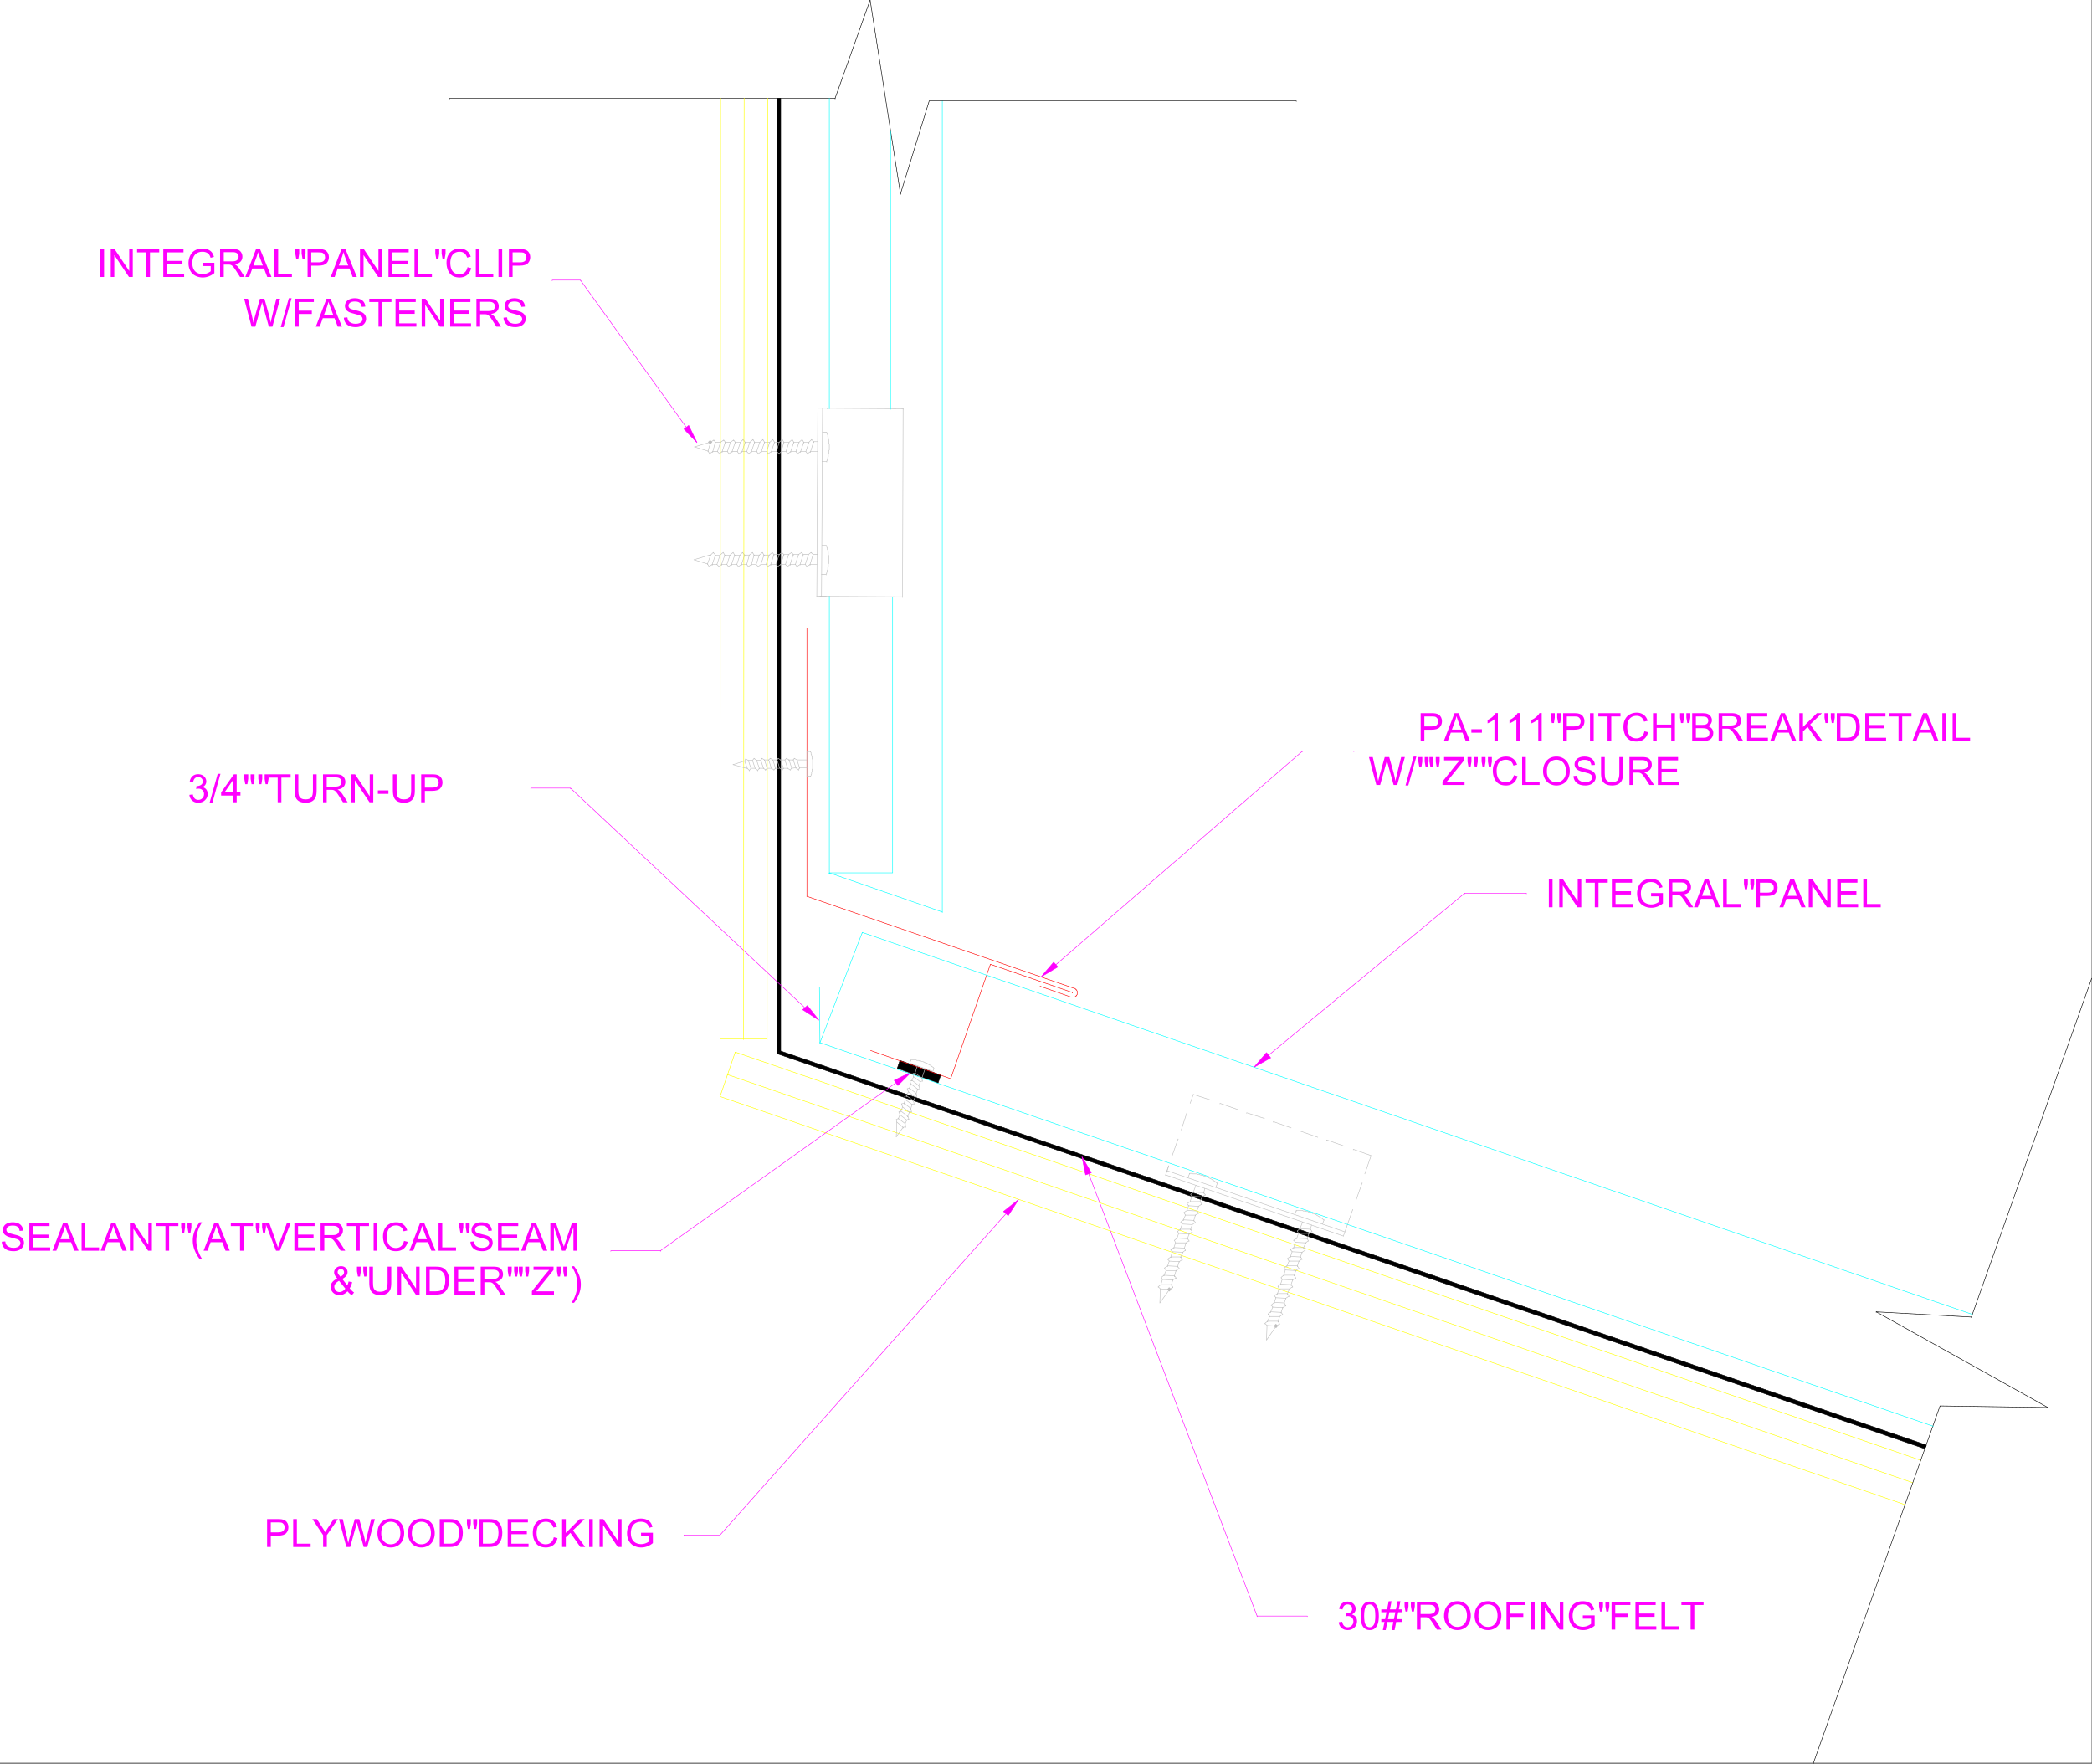 <svg xmlns="http://www.w3.org/2000/svg" xmlns:xlink="http://www.w3.org/1999/xlink" width="2993.359" height="2523.525"><rect width="100%" height="100%" fill="#333333" stroke="none"/><defs><path id="b" d="M11.281 0 .687-39.969H6.11l6.079 26.203a131.512 131.512 0 0 1 1.687 8.172c1.02-4.27 1.617-6.734 1.797-7.39l7.61-26.985h6.39l5.719 20.235c1.437 5.011 2.472 9.726 3.109 14.14.508-2.52 1.172-5.414 1.984-8.687l6.282-25.688h5.312L41.125 0h-5.11l-8.421-30.453c-.711-2.55-1.125-4.113-1.25-4.688a97.105 97.105 0 0 1-1.172 4.688L16.687 0Zm0 0"/><path id="c" d="m0 .688 11.594-41.344h3.922L3.953.687Zm0 0"/><path id="d" d="m3.922-25.828-1.36-7.61v-6.53h5.594v6.53l-1.234 7.61zm9.031 0-1.344-7.61v-6.53h5.594v6.53l-1.312 7.61zm0 0"/><path id="e" d="M1.125 0v-4.906l20.469-25.61c1.457-1.812 2.836-3.39 4.14-4.734H3.437v-4.719h28.625v4.719L9.625-7.531 7.203-4.72H32.72V0Zm0 0"/><path id="f" d="m32.828-14.016 5.297 1.344c-1.117 4.344-3.117 7.656-6 9.938C29.25-.454 25.727.687 21.562.687c-4.304 0-7.808-.875-10.515-2.625-2.7-1.757-4.75-4.3-6.156-7.625-1.407-3.332-2.11-6.906-2.11-10.718 0-4.164.79-7.797 2.375-10.89 1.594-3.102 3.86-5.458 6.797-7.063 2.938-1.614 6.172-2.422 9.703-2.422 4 0 7.36 1.023 10.078 3.062 2.727 2.032 4.63 4.89 5.703 8.578l-5.203 1.235c-.93-2.907-2.277-5.02-4.047-6.344-1.761-1.332-3.976-2-6.64-2-3.074 0-5.64.734-7.703 2.203-2.063 1.469-3.516 3.45-4.36 5.938a23.866 23.866 0 0 0-1.25 7.672c0 3.398.493 6.367 1.485 8.906.988 2.531 2.531 4.43 4.625 5.687a12.99 12.99 0 0 0 6.781 1.875c2.969 0 5.477-.851 7.531-2.562 2.051-1.707 3.442-4.242 4.172-7.61zm0 0"/><path id="g" d="M4.094 0v-39.969h5.281v35.25h19.688V0Zm0 0"/><path id="h" d="M2.703-19.469c0-6.633 1.781-11.828 5.344-15.578 3.562-3.758 8.16-5.64 13.797-5.64 3.687 0 7.008.886 9.968 2.656 2.97 1.761 5.227 4.218 6.782 7.375 1.55 3.148 2.328 6.718 2.328 10.718 0 4.055-.82 7.684-2.453 10.891-1.637 3.2-3.953 5.621-6.953 7.266-3 1.648-6.235 2.468-9.703 2.468-3.762 0-7.125-.906-10.094-2.718-2.961-1.82-5.203-4.305-6.735-7.453a22.607 22.607 0 0 1-2.28-9.985zm5.453.078c0 4.825 1.29 8.621 3.875 11.391 2.594 2.773 5.844 4.156 9.75 4.156 3.989 0 7.266-1.398 9.828-4.203 2.57-2.8 3.86-6.77 3.86-11.906 0-3.258-.555-6.102-1.657-8.531C32.72-30.91 31.114-32.79 29-34.125c-2.117-1.332-4.492-2-7.125-2-3.75 0-6.977 1.29-9.672 3.86-2.7 2.574-4.047 6.867-4.047 12.874zm0 0"/><path id="i" d="M2.516-12.844 7.5-13.28c.238 2 .785 3.64 1.64 4.922.864 1.28 2.204 2.32 4.016 3.109 1.82.793 3.875 1.188 6.156 1.188 2.008 0 3.786-.297 5.329-.891 1.55-.602 2.703-1.426 3.453-2.469.758-1.05 1.14-2.195 1.14-3.437 0-1.25-.367-2.344-1.093-3.282-.73-.937-1.93-1.722-3.594-2.359-1.074-.414-3.45-1.063-7.125-1.938-3.668-.882-6.242-1.718-7.719-2.5-1.906-1-3.328-2.238-4.265-3.718-.938-1.489-1.407-3.149-1.407-4.985 0-2.02.57-3.906 1.719-5.656 1.145-1.75 2.816-3.078 5.016-3.984 2.195-.914 4.644-1.375 7.343-1.375 2.957 0 5.567.48 7.828 1.437 2.27.95 4.016 2.352 5.235 4.203 1.219 1.856 1.867 3.953 1.953 6.297l-5.063.39c-.273-2.53-1.195-4.44-2.765-5.733C23.723-35.352 21.398-36 18.328-36c-3.2 0-5.531.59-7 1.766-1.46 1.18-2.187 2.59-2.187 4.234 0 1.438.515 2.621 1.546 3.547 1.02.93 3.676 1.883 7.97 2.86 4.3.968 7.253 1.82 8.859 2.546 2.32 1.074 4.035 2.434 5.14 4.078 1.114 1.649 1.672 3.543 1.672 5.688 0 2.125-.61 4.133-1.828 6.015-1.219 1.875-2.969 3.34-5.25 4.391C24.969.165 22.398.688 19.547.688c-3.617 0-6.649-.528-9.094-1.579-2.437-1.062-4.355-2.648-5.75-4.765-1.387-2.114-2.117-4.508-2.187-7.188zm0 0"/><path id="j" d="M30.547-39.969h5.281v23.094c0 4.012-.453 7.2-1.36 9.563-.906 2.367-2.546 4.292-4.921 5.78C27.172-.05 24.055.689 20.203.689c-3.742 0-6.805-.649-9.187-1.938-2.387-1.29-4.09-3.16-5.11-5.61-1.011-2.445-1.515-5.785-1.515-10.015v-23.094h5.296v23.063c0 3.468.317 6.027.954 7.672.644 1.648 1.754 2.918 3.328 3.812 1.57.887 3.492 1.328 5.765 1.328 3.895 0 6.672-.879 8.328-2.64 1.657-1.758 2.485-5.149 2.485-10.172zm0 0"/><path id="k" d="M4.39 0v-39.969h17.72c3.562 0 6.269.36 8.124 1.078 1.852.72 3.332 1.993 4.438 3.813 1.113 1.812 1.672 3.82 1.672 6.016 0 2.835-.918 5.226-2.75 7.171-1.836 1.938-4.668 3.172-8.5 3.703 1.394.68 2.457 1.34 3.187 1.985 1.54 1.43 3.004 3.203 4.39 5.328L39.626 0H32.97l-5.297-8.313c-1.543-2.406-2.813-4.242-3.813-5.515-1-1.27-1.898-2.16-2.687-2.672-.793-.508-1.594-.863-2.406-1.063-.606-.125-1.59-.187-2.953-.187H9.686V0Zm5.298-22.328h11.359c2.414 0 4.305-.25 5.672-.75 1.363-.5 2.398-1.297 3.11-2.39a6.53 6.53 0 0 0 1.062-3.595c0-1.894-.688-3.453-2.063-4.671-1.367-1.22-3.531-1.828-6.5-1.828H9.688Zm0 0"/><path id="l" d="M4.422 0v-39.969h28.906v4.719H9.703v12.234h22.125v4.688H9.703v13.61H34.25V0Zm0 0"/><path id="m" d="M4.313 0v-39.969H19.39c2.656 0 4.68.125 6.078.375 1.957.336 3.597.961 4.922 1.875 1.332.918 2.406 2.203 3.218 3.86.813 1.648 1.22 3.464 1.22 5.453 0 3.398-1.087 6.273-3.25 8.625-2.169 2.355-6.079 3.531-11.735 3.531H9.594V0Zm5.28-20.969h10.345c3.414 0 5.835-.633 7.265-1.906 1.438-1.27 2.156-3.063 2.156-5.375 0-1.664-.422-3.094-1.265-4.281-.844-1.196-1.953-1.989-3.328-2.375-.899-.227-2.543-.344-4.938-.344H9.594Zm0 0"/><path id="n" d="m-.078 0 15.344-39.969h5.703L37.329 0h-6.032L26.64-12.11H9.92L5.532 0Zm11.531-16.422H25l-4.172-11.062c-1.273-3.364-2.215-6.13-2.828-8.297a51.696 51.696 0 0 1-2.156 7.64zm0 0"/><path id="o" d="M1.766-12v-4.938h15.078V-12Zm0 0"/><path id="p" d="M20.813 0H15.89v-31.281c-1.18 1.136-2.727 2.265-4.641 3.39-1.918 1.125-3.64 1.97-5.172 2.532v-4.75c2.75-1.29 5.149-2.852 7.203-4.688 2.051-1.832 3.504-3.613 4.36-5.344h3.172Zm0 0"/><path id="q" d="M5.203 0v-39.969H10.5V0Zm0 0"/><path id="r" d="M14.484 0v-35.25H1.313v-4.719H33v4.719H19.766V0Zm0 0"/><path id="s" d="M4.469 0v-39.969h5.297v16.407h20.78V-39.97h5.282V0h-5.281v-18.844H9.766V0Zm0 0"/><path id="t" d="M4.094 0v-39.969h15c3.05 0 5.5.407 7.343 1.219 1.844.805 3.286 2.047 4.329 3.734 1.05 1.68 1.578 3.434 1.578 5.266 0 1.71-.465 3.32-1.39 4.828-.93 1.512-2.329 2.73-4.204 3.656 2.414.711 4.273 1.918 5.578 3.625 1.3 1.711 1.953 3.727 1.953 6.047 0 1.875-.398 3.621-1.187 5.235-.793 1.605-1.774 2.843-2.938 3.718-1.168.868-2.625 1.524-4.375 1.97-1.75.448-3.902.671-6.453.671Zm5.281-23.172h8.656c2.344 0 4.02-.156 5.032-.469 1.351-.394 2.367-1.054 3.046-1.984.676-.926 1.016-2.094 1.016-3.5 0-1.32-.32-2.488-.953-3.5-.637-1.008-1.547-1.695-2.735-2.063-1.18-.374-3.199-.562-6.062-.562h-8zm0 18.453h9.953c1.707 0 2.91-.062 3.61-.187 1.218-.219 2.234-.582 3.046-1.094.82-.508 1.493-1.25 2.016-2.219.531-.976.797-2.101.797-3.375 0-1.488-.387-2.781-1.156-3.875-.762-1.101-1.82-1.875-3.172-2.312-1.356-.446-3.305-.672-5.844-.672h-9.25zm0 0"/><path id="u" d="M4.094 0v-39.969h5.281v19.813l19.86-19.813h7.171L19.625-23.78 37.141 0h-6.985L15.922-20.234 9.375-13.86V0Zm0 0"/><path id="v" d="M4.313 0v-39.969h13.765c3.102 0 5.473.188 7.11.563 2.289.531 4.25 1.492 5.875 2.875 2.101 1.781 3.675 4.058 4.718 6.828 1.051 2.773 1.578 5.937 1.578 9.5 0 3.031-.355 5.726-1.062 8.078-.711 2.344-1.621 4.281-2.734 5.813-1.106 1.53-2.32 2.742-3.641 3.625-1.313.886-2.902 1.558-4.766 2.015-1.867.45-4.008.672-6.422.672Zm5.28-4.719h8.548c2.632 0 4.695-.242 6.187-.734 1.5-.488 2.695-1.18 3.594-2.078 1.25-1.25 2.223-2.93 2.922-5.047.707-2.125 1.062-4.692 1.062-7.703 0-4.188-.687-7.399-2.062-9.64-1.375-2.25-3.043-3.755-5-4.517-1.418-.539-3.7-.812-6.844-.812H9.594Zm0 0"/><path id="w" d="m2.344-10.547 4.906-.656c.563 2.781 1.52 4.789 2.875 6.015 1.352 1.22 3.004 1.829 4.953 1.829 2.313 0 4.258-.797 5.844-2.391 1.594-1.602 2.39-3.586 2.39-5.953 0-2.25-.742-4.102-2.218-5.563-1.469-1.468-3.34-2.203-5.61-2.203-.93 0-2.078.184-3.453.547l.531-4.312c.333.043.598.062.797.062 2.094 0 3.973-.547 5.641-1.64 1.676-1.094 2.516-2.774 2.516-5.047 0-1.801-.61-3.29-1.828-4.47-1.22-1.187-2.793-1.78-4.72-1.78-1.905 0-3.495.605-4.765 1.812-1.273 1.2-2.09 2.996-2.453 5.39l-4.922-.874c.602-3.29 1.969-5.836 4.094-7.64 2.125-1.813 4.77-2.72 7.937-2.72 2.188 0 4.196.47 6.032 1.407 1.832.937 3.234 2.218 4.203 3.843.976 1.618 1.468 3.328 1.468 5.141 0 1.73-.464 3.305-1.39 4.719-.93 1.418-2.305 2.543-4.125 3.375 2.363.554 4.195 1.687 5.5 3.406 1.312 1.719 1.969 3.867 1.969 6.438 0 3.492-1.274 6.449-3.813 8.874C22.16-.507 18.941.704 15.047.704c-3.512 0-6.43-1.039-8.75-3.125-2.313-2.094-3.633-4.8-3.953-8.125zm0 0"/><path id="x" d="M18.047 0v-9.578H.703v-4.485l18.25-25.906h4v25.907h5.406v4.484h-5.406V0Zm0-14.063v-18.03L5.53-14.064Zm0 0"/><path id="y" d="M4.25 0v-39.969h5.438L30.672-8.594v-31.375h5.078V0h-5.422l-21-31.406V0Zm0 0"/><path id="z" d="M26.531-4.719c-1.617 1.805-3.383 3.157-5.297 4.063C19.328.238 17.266.688 15.047.688 10.96.688 7.719-.696 5.312-3.47c-1.937-2.25-2.906-4.765-2.906-7.547 0-2.468.79-4.695 2.375-6.687 1.594-2 3.973-3.75 7.14-5.25-1.804-2.07-3.007-3.754-3.608-5.047-.594-1.29-.891-2.535-.891-3.734 0-2.407.937-4.493 2.812-6.266 1.883-1.77 4.254-2.656 7.11-2.656 2.726 0 4.957.84 6.687 2.515 1.739 1.668 2.61 3.672 2.61 6.016 0 3.805-2.516 7.047-7.547 9.734l7.172 9.141c.812-1.602 1.445-3.457 1.906-5.563l5.094 1.094c-.875 3.492-2.059 6.36-3.547 8.61 1.832 2.437 3.914 4.484 6.25 6.14L32.672.921c-1.992-1.269-4.04-3.148-6.14-5.64Zm-9.984-20.828c2.125-1.258 3.5-2.36 4.125-3.297a5.528 5.528 0 0 0 .953-3.14c0-1.364-.434-2.477-1.297-3.344-.867-.863-1.945-1.297-3.234-1.297-1.324 0-2.43.43-3.313 1.281-.875.856-1.312 1.903-1.312 3.14 0 .618.156 1.267.469 1.954.32.68.8 1.402 1.437 2.172zm6.906 16.953-9-11.14c-2.656 1.574-4.45 3.039-5.375 4.39-.93 1.356-1.39 2.7-1.39 4.031 0 1.618.644 3.297 1.937 5.047 1.29 1.743 3.117 2.61 5.484 2.61 1.47 0 2.989-.457 4.563-1.375 1.57-.914 2.832-2.102 3.781-3.563zm0 0"/><path id="A" d="M6.906 11.75H3.375c5.438-8.73 8.156-17.46 8.156-26.203 0-3.414-.39-6.805-1.172-10.172a42.065 42.065 0 0 0-2.593-7.844c-.711-1.633-2.172-4.363-4.391-8.187h3.531c3.414 4.562 5.942 9.148 7.578 13.75 1.395 3.96 2.094 8.101 2.094 12.422 0 4.918-.945 9.668-2.828 14.25-1.875 4.57-4.156 8.566-6.844 11.984Zm0 0"/><path id="B" d="M13.063 11.75c-2.711-3.418-5-7.414-6.876-11.984a37.281 37.281 0 0 1-2.812-14.25c0-4.32.703-8.461 2.11-12.422 1.632-4.602 4.16-9.188 7.577-13.75h3.516c-2.2 3.781-3.652 6.48-4.36 8.093a43.486 43.486 0 0 0-2.624 7.86 45.594 45.594 0 0 0-1.172 10.25c0 8.742 2.719 17.473 8.156 26.203zm0 0"/><path id="C" d="M15.734 0 .25-39.969h5.719l10.39 29.032a95.952 95.952 0 0 1 2.094 6.546 90.824 90.824 0 0 1 2.156-6.546L31.406-39.97h5.407L21.155 0Zm0 0"/><path id="D" d="M4.14 0v-39.969h7.97l9.453 28.297c.875 2.637 1.515 4.61 1.921 5.922.446-1.457 1.157-3.594 2.125-6.406l9.563-27.813h7.125V0h-5.11v-33.453L25.578 0h-4.765L9.25-34.031V0Zm0 0"/><path id="E" d="M23.016-15.672v-4.703l16.937-.016v14.828c-2.605 2.075-5.289 3.637-8.047 4.688A24.004 24.004 0 0 1 23.391.688c-3.93 0-7.496-.836-10.703-2.516-3.211-1.688-5.633-4.117-7.266-7.297-1.637-3.188-2.453-6.742-2.453-10.672 0-3.883.812-7.515 2.437-10.89 1.633-3.375 3.977-5.88 7.032-7.516 3.05-1.633 6.566-2.453 10.546-2.453 2.895 0 5.508.468 7.844 1.406 2.332.938 4.16 2.246 5.485 3.922 1.332 1.668 2.343 3.844 3.03 6.531l-4.765 1.313c-.605-2.04-1.355-3.641-2.25-4.797-.887-1.164-2.156-2.098-3.812-2.797-1.649-.695-3.48-1.047-5.5-1.047-2.418 0-4.512.371-6.282 1.11-1.761.73-3.183 1.695-4.265 2.89a13.993 13.993 0 0 0-2.516 3.953c-1.023 2.48-1.531 5.164-1.531 8.047 0 3.563.613 6.547 1.844 8.953 1.226 2.399 3.015 4.18 5.359 5.344a16.656 16.656 0 0 0 7.469 1.734c2.289 0 4.523-.437 6.703-1.312 2.187-.883 3.844-1.828 4.969-2.828v-7.438zm0 0"/><path id="H" d="M2.313-19.719c0-4.718.484-8.52 1.453-11.406.976-2.883 2.425-5.11 4.343-6.672 1.914-1.562 4.332-2.344 7.25-2.344 2.133 0 4.008.434 5.625 1.297 1.625.867 2.961 2.11 4.016 3.735 1.05 1.625 1.879 3.609 2.484 5.953.602 2.336.907 5.48.907 9.437 0 4.7-.485 8.492-1.453 11.375-.961 2.875-2.403 5.102-4.329 6.672-1.918 1.574-4.336 2.36-7.25 2.36-3.855 0-6.886-1.383-9.093-4.157-2.637-3.32-3.954-8.738-3.954-16.25Zm5.046 0c0 6.563.766 10.934 2.297 13.11 1.54 2.168 3.442 3.25 5.703 3.25 2.25 0 4.141-1.086 5.672-3.266 1.54-2.176 2.313-6.54 2.313-13.094 0-6.57-.774-10.941-2.313-13.11-1.531-2.163-3.445-3.25-5.734-3.25-2.25 0-4.055.954-5.406 2.86-1.688 2.438-2.532 6.938-2.532 13.5zm0 0"/><path id="I" d="m2.813.688 2.374-11.626H.579V-15H6l2.016-9.89H.578v-4.063h8.25l2.375-11.703h4.094l-2.375 11.703h8.594l2.375-11.703H28l-2.375 11.703h4.719v4.062h-5.532L22.767-15h7.578v4.063h-8.39L19.577.687h-4.094l2.344-11.624H9.266L6.906.687ZM10.093-15h8.563l2.047-9.89H12.11zm0 0"/><path id="J" d="M4.578 0v-39.969h26.969v4.719H9.875v12.375h18.75v4.719H9.875V0Zm0 0"/><path id="K" d="M15.563 0v-16.938L.155-39.968h6.438l7.89 12.046a128.292 128.292 0 0 1 4.063 6.766c1.195-2.094 2.648-4.446 4.36-7.063l7.75-11.75h6.155L20.86-16.937V0Zm0 0"/><clipPath id="a"><path d="M0 1.11h2993V2524H0Zm0 0"/></clipPath><clipPath id="F"><path d="M1244 1.11h45V280h-45zm0 0"/></clipPath><clipPath id="G"><path d="M1194 1.11h52V143h-52zm0 0"/></clipPath></defs><g clip-path="url(#a)" transform="translate(0 -1.11)"><path fill="#fff" d="M0 2523.516h2992.883V1.109H0Zm0 0"/></g><path fill="none" stroke="#f0f" stroke-linecap="square" stroke-linejoin="bevel" stroke-miterlimit="10" stroke-width=".746" d="m1510.645 1380.48 353.175-305.851v.746"/><path fill="#f0f" fill-rule="evenodd" stroke="#f0f" stroke-linecap="square" stroke-linejoin="bevel" stroke-miterlimit="10" stroke-width=".746" d="m1513.672 1383.465-6.016-6.715-17.953 20.938zm0 0"/><path fill="none" stroke="#000" stroke-linecap="square" stroke-linejoin="bevel" stroke-miterlimit="10" stroke-width=".746" d="M2755.691 2069.973 1114.84 1505.375V140.613v.746"/><path fill-rule="evenodd" stroke="#000" stroke-linecap="square" stroke-linejoin="bevel" stroke-miterlimit="10" stroke-width=".746" d="m2756.438 2067.734-1639.36-563.851-5.223 3.73L2754.2 2072.957zm0 0"/><path fill-rule="evenodd" stroke="#000" stroke-linecap="square" stroke-linejoin="bevel" stroke-miterlimit="10" stroke-width=".746" d="M1117.078 1503.883V140.613h-5.223v1367Zm0 0"/><path fill="none" stroke="#ff0" stroke-linecap="square" stroke-linejoin="bevel" stroke-miterlimit="10" stroke-width=".746" d="M2748.227 2089.422 1052.02 1505.375v.746m1684.968 615.434-1696.207-584.043v.746m1684.969 614.73-1695.46-584.047v.746"/><path fill="none" stroke="red" stroke-linecap="square" stroke-linejoin="bevel" stroke-miterlimit="10" stroke-width=".746" d="m1360.285 1543.48 56.852-163.746v.746"/><path fill="none" stroke="red" stroke-linecap="square" stroke-linejoin="bevel" stroke-miterlimit="10" stroke-width=".746" d="m1417.137 1379.734 117.476 40.387v.746m-1.492 5.973-44.91-15.719v.746m44.91 14.973h4.477l.746-.746h.746v-.746h.746v-.75h.746v-.746l.746-.747v-5.222l-.746-.746v-.746h-.746v-.747h-.746v-.789h-.746l-.746-.746h-.746v.746"/><path fill="none" stroke="red" stroke-linecap="square" stroke-linejoin="bevel" stroke-miterlimit="10" stroke-width=".746" d="m1154.527 1282.496 382.325 131.613v.747"/><path fill="none" stroke="#f0f" stroke-linecap="square" stroke-linejoin="bevel" stroke-miterlimit="10" stroke-width=".746" d="M1863.82 1074.629h73.313v.746"/><g fill="#f0f" transform="translate(0 -1.11)"><use xlink:href="#b" width="100%" height="100%" x="1958.072" y="1124.335"/><use xlink:href="#c" width="100%" height="100%" x="2011.088" y="1124.335"/><use xlink:href="#d" width="100%" height="100%" x="2026.914" y="1124.335"/><use xlink:href="#d" width="100%" height="100%" x="2042.741" y="1124.335"/><use xlink:href="#e" width="100%" height="100%" x="2062.867" y="1124.335"/><use xlink:href="#d" width="100%" height="100%" x="2097.288" y="1124.335"/><use xlink:href="#d" width="100%" height="100%" x="2117.415" y="1124.335"/><use xlink:href="#f" width="100%" height="100%" x="2133.241" y="1124.335"/><use xlink:href="#g" width="100%" height="100%" x="2173.861" y="1124.335"/><use xlink:href="#h" width="100%" height="100%" x="2205.211" y="1124.335"/><use xlink:href="#i" width="100%" height="100%" x="2248.957" y="1124.335"/><use xlink:href="#j" width="100%" height="100%" x="2286.506" y="1124.335"/><use xlink:href="#k" width="100%" height="100%" x="2327.126" y="1124.335"/><use xlink:href="#l" width="100%" height="100%" x="2367.746" y="1124.335"/></g><g fill="#f0f" transform="translate(0 -1.11)"><use xlink:href="#m" width="100%" height="100%" x="2028.443" y="1061.514"/><use xlink:href="#n" width="100%" height="100%" x="2065.994" y="1061.514"/><use xlink:href="#o" width="100%" height="100%" x="2103.545" y="1061.514"/><use xlink:href="#p" width="100%" height="100%" x="2122.445" y="1061.514"/><use xlink:href="#p" width="100%" height="100%" x="2153.797" y="1061.514"/><use xlink:href="#p" width="100%" height="100%" x="2185.149" y="1061.514"/><use xlink:href="#d" width="100%" height="100%" x="2216.502" y="1061.514"/><use xlink:href="#m" width="100%" height="100%" x="2232.331" y="1061.514"/><use xlink:href="#q" width="100%" height="100%" x="2269.881" y="1061.514"/><use xlink:href="#r" width="100%" height="100%" x="2285.71" y="1061.514"/><use xlink:href="#f" width="100%" height="100%" x="2320.133" y="1061.514"/><use xlink:href="#s" width="100%" height="100%" x="2360.755" y="1061.514"/><use xlink:href="#d" width="100%" height="100%" x="2401.377" y="1061.514"/><use xlink:href="#t" width="100%" height="100%" x="2417.206" y="1061.514"/><use xlink:href="#k" width="100%" height="100%" x="2454.757" y="1061.514"/><use xlink:href="#l" width="100%" height="100%" x="2495.379" y="1061.514"/><use xlink:href="#n" width="100%" height="100%" x="2532.929" y="1061.514"/><use xlink:href="#u" width="100%" height="100%" x="2570.48" y="1061.514"/><use xlink:href="#d" width="100%" height="100%" x="2608.031" y="1061.514"/><use xlink:href="#v" width="100%" height="100%" x="2623.859" y="1061.514"/><use xlink:href="#l" width="100%" height="100%" x="2664.481" y="1061.514"/><use xlink:href="#r" width="100%" height="100%" x="2702.032" y="1061.514"/><use xlink:href="#n" width="100%" height="100%" x="2736.456" y="1061.514"/><use xlink:href="#q" width="100%" height="100%" x="2774.006" y="1061.514"/><use xlink:href="#g" width="100%" height="100%" x="2789.835" y="1061.514"/></g><path fill="#f0f" fill-rule="evenodd" stroke="#f0f" stroke-linecap="square" stroke-linejoin="bevel" stroke-miterlimit="10" stroke-width=".746" d="m1279.465 1545.762 5.226 7.465 19.446-19.45zm-124.191-106.938-6.762 5.969 23.222 14.969zm0 0"/><path fill="none" stroke="#0ff" stroke-linecap="square" stroke-linejoin="bevel" stroke-miterlimit="10" stroke-width=".746" d="m1173.227 1491.898-.747-79.285v.746"/><path fill-rule="evenodd" stroke="#000" stroke-linecap="square" stroke-linejoin="bevel" stroke-miterlimit="10" stroke-width=".746" d="m1287.676 1517.316 58.387 20.942-3.778 11.238-58.344-20.941zm0 0"/><path fill="none" stroke="red" stroke-linecap="square" stroke-linejoin="bevel" stroke-miterlimit="10" stroke-width=".746" d="m1245.793 1503.137 114.492 40.344v.746"/><path fill="none" stroke="#f0f" stroke-linecap="square" stroke-linejoin="bevel" stroke-miterlimit="10" stroke-width=".746" d="m1281.703 1549.496-336.71 240.043v.746m206.503-348.476L816.32 1127.703v.746m0-.746h-56.894v.746"/><g fill="#f0f" transform="translate(0 -1.11)"><use xlink:href="#w" width="100%" height="100%" x="268.624" y="1149.007"/><use xlink:href="#c" width="100%" height="100%" x="299.922" y="1149.007"/><use xlink:href="#x" width="100%" height="100%" x="315.697" y="1149.007"/><use xlink:href="#d" width="100%" height="100%" x="346.995" y="1149.007"/><use xlink:href="#d" width="100%" height="100%" x="367.069" y="1149.007"/><use xlink:href="#r" width="100%" height="100%" x="382.844" y="1149.007"/><use xlink:href="#j" width="100%" height="100%" x="417.213" y="1149.007"/><use xlink:href="#k" width="100%" height="100%" x="457.781" y="1149.007"/><use xlink:href="#y" width="100%" height="100%" x="498.349" y="1149.007"/><use xlink:href="#o" width="100%" height="100%" x="538.916" y="1149.007"/><use xlink:href="#j" width="100%" height="100%" x="557.762" y="1149.007"/><use xlink:href="#m" width="100%" height="100%" x="598.33" y="1149.007"/></g><path fill="none" stroke="#f0f" stroke-linecap="square" stroke-linejoin="bevel" stroke-miterlimit="10" stroke-width=".746" d="M944.992 1789.54h-71.074v.745"/><g fill="#f0f" transform="translate(0 -1.11)"><use xlink:href="#z" width="100%" height="100%" x="470.652" y="1853.47"/><use xlink:href="#d" width="100%" height="100%" x="508.193" y="1853.47"/><use xlink:href="#j" width="100%" height="100%" x="524.012" y="1853.47"/><use xlink:href="#y" width="100%" height="100%" x="564.625" y="1853.47"/><use xlink:href="#v" width="100%" height="100%" x="605.237" y="1853.47"/><use xlink:href="#l" width="100%" height="100%" x="645.85" y="1853.47"/><use xlink:href="#k" width="100%" height="100%" x="683.391" y="1853.47"/><use xlink:href="#d" width="100%" height="100%" x="724.003" y="1853.47"/><use xlink:href="#d" width="100%" height="100%" x="739.822" y="1853.47"/><use xlink:href="#e" width="100%" height="100%" x="759.941" y="1853.47"/><use xlink:href="#d" width="100%" height="100%" x="794.355" y="1853.47"/><use xlink:href="#A" width="100%" height="100%" x="814.474" y="1853.47"/></g><g fill="#f0f" transform="translate(0 -1.11)"><use xlink:href="#i" width="100%" height="100%" y="1790.65"/><use xlink:href="#l" width="100%" height="100%" x="37.559" y="1790.65"/><use xlink:href="#n" width="100%" height="100%" x="75.117" y="1790.65"/><use xlink:href="#g" width="100%" height="100%" x="112.676" y="1790.65"/><use xlink:href="#n" width="100%" height="100%" x="144.036" y="1790.65"/><use xlink:href="#y" width="100%" height="100%" x="181.594" y="1790.65"/><use xlink:href="#r" width="100%" height="100%" x="222.224" y="1790.65"/><use xlink:href="#d" width="100%" height="100%" x="256.655" y="1790.65"/><use xlink:href="#B" width="100%" height="100%" x="272.492" y="1790.65"/><use xlink:href="#n" width="100%" height="100%" x="291.4" y="1790.65"/><use xlink:href="#r" width="100%" height="100%" x="328.958" y="1790.65"/><use xlink:href="#d" width="100%" height="100%" x="363.39" y="1790.65"/><use xlink:href="#C" width="100%" height="100%" x="379.226" y="1790.65"/><use xlink:href="#l" width="100%" height="100%" x="416.785" y="1790.65"/><use xlink:href="#k" width="100%" height="100%" x="454.343" y="1790.65"/><use xlink:href="#r" width="100%" height="100%" x="494.973" y="1790.65"/><use xlink:href="#q" width="100%" height="100%" x="529.404" y="1790.65"/><use xlink:href="#f" width="100%" height="100%" x="545.241" y="1790.65"/><use xlink:href="#n" width="100%" height="100%" x="585.87" y="1790.65"/><use xlink:href="#g" width="100%" height="100%" x="623.429" y="1790.65"/><use xlink:href="#d" width="100%" height="100%" x="654.789" y="1790.65"/><use xlink:href="#i" width="100%" height="100%" x="670.626" y="1790.65"/><use xlink:href="#l" width="100%" height="100%" x="708.184" y="1790.65"/><use xlink:href="#n" width="100%" height="100%" x="745.743" y="1790.65"/><use xlink:href="#D" width="100%" height="100%" x="783.301" y="1790.65"/></g><path fill="none" stroke="#0ff" stroke-linecap="square" stroke-linejoin="bevel" stroke-miterlimit="10" stroke-width=".746" d="m1348.3 1304.93-161.64-56.063v.746"/><path fill="none" stroke="#bfbfbf" stroke-linecap="square" stroke-linejoin="bevel" stroke-miterlimit="10" stroke-width=".746" d="M1170.2 584.047h13.476v.746m-10.449 268.492h8.957v.746"/><path fill="none" stroke="#bfbfbf" stroke-linecap="square" stroke-linejoin="bevel" stroke-miterlimit="10" stroke-width=".746" d="m1176.96 584.047-1.495 269.238v.746"/><path fill="none" stroke="#bfbfbf" stroke-linecap="square" stroke-linejoin="bevel" stroke-miterlimit="10" stroke-width=".746" d="m1168.707 853.285 122.742.746v.746m-107.773-270.73 108.52.746v.746"/><path fill="none" stroke="#bfbfbf" stroke-linecap="square" stroke-linejoin="bevel" stroke-miterlimit="10" stroke-width=".746" d="m1292.195 584.793-.746 269.238v.746M1176.96 618.465h5.97v.746m-6.72 41.133h6.72v.746m0-.746v-.746l.746-.79v-2.238l.746-.746v-1.492l.746-.75v-3.73l.746-.747v-4.476l.746-.746v-9l-.746-.746v-4.477l-.746-1.496v-2.238l-.746-.746v-2.985l-.746-.746v-.746l-.746-.746v-1.492.746m-189.297 20.191 22.433-6.757v.746m-22.433 6.011 19.449 5.973v.746m156.371-14.223h-5.226v.747m5.226 13.476h-9.703v.746"/><path fill="none" stroke="#bfbfbf" stroke-linecap="square" stroke-linejoin="bevel" stroke-miterlimit="10" stroke-width=".746" d="m1159.75 646.121 4.477-14.223v.747m-11.239 13.476 4.524-13.476v.746m-4.524 12.73 2.285 2.984v.747m.001-.747 4.476-2.984v.746m-2.238-14.222 3.73-3.735v.75"/><path fill="none" stroke="#bfbfbf" stroke-linecap="square" stroke-linejoin="bevel" stroke-miterlimit="10" stroke-width=".746" d="m1161.242 628.91 2.985 2.988v.747m-11.239 13.476h-7.46v.746m11.984-14.222h-7.508v.746m-11.195 12.73 4.48-13.476v.746"/><path fill="none" stroke="#bfbfbf" stroke-linecap="square" stroke-linejoin="bevel" stroke-miterlimit="10" stroke-width=".746" d="m1145.527 646.121 4.477-13.476v.746m-8.957 15.714 4.48-2.984v.746m-6.718-.746 2.238 2.984v.747m2.243-17.207 4.476-3.735v.75"/><path fill="none" stroke="#bfbfbf" stroke-linecap="square" stroke-linejoin="bevel" stroke-miterlimit="10" stroke-width=".746" d="m1147.766 628.91 2.238 3.735v.746m-25.418 12.73 4.477-13.476v.746m2.242 12.73 4.476-13.476v.746m-8.211 15.714 3.735-2.984v.746m-6.719-.746 2.984 2.984v.747m1.493-17.207 4.48-3.735v.75"/><path fill="none" stroke="#bfbfbf" stroke-linecap="square" stroke-linejoin="bevel" stroke-miterlimit="10" stroke-width=".746" d="m1133.543 628.91 2.238 3.735v.746m-24.671 12.73 3.73-13.476v.746m2.984 12.73 3.777-13.476v.746m-6.761 15.714 2.984-2.984v.746m-6.714-.746 3.73 2.984v.747m0-17.207 4.476-3.735v.75"/><path fill="none" stroke="#bfbfbf" stroke-linecap="square" stroke-linejoin="bevel" stroke-miterlimit="10" stroke-width=".746" d="m1119.316 628.91 2.285 3.735v.746m-24.714 12.73 4.476-13.476v.746m2.282 12.73 4.48-13.476v.746m-9 15.714 4.52-2.984v.746m-6.758-.746 2.238 2.984v.747m2.238-17.207 4.524-3.735v.75"/><path fill="none" stroke="#bfbfbf" stroke-linecap="square" stroke-linejoin="bevel" stroke-miterlimit="10" stroke-width=".746" d="m1105.887 628.91 2.238 3.735v.746m-25.465 12.73 4.524-13.476v.746m2.238 12.73 4.476-13.476v.746m-8.996 15.714 4.52-2.984v.746m-6.762-.746 2.242 2.984v.747m2.282-17.207 4.476-3.735v.75"/><path fill="none" stroke="#bfbfbf" stroke-linecap="square" stroke-linejoin="bevel" stroke-miterlimit="10" stroke-width=".746" d="m1091.66 628.91 2.238 3.735v.746m-25.46 12.73 4.523-13.476v.746m2.239 12.73 4.476-13.476v.746m-8.207 15.714 3.73-2.984v.746m-6.761-.746 3.03 2.984v.747m1.493-17.207 4.476-3.735v.75"/><path fill="none" stroke="#bfbfbf" stroke-linecap="square" stroke-linejoin="bevel" stroke-miterlimit="10" stroke-width=".746" d="m1077.438 628.91 2.238 3.735v.746m-24.672 12.73 4.48-13.476v.746m2.239 12.73 4.476-13.476v.746m-8.957 15.714 4.48-2.984v.746m-6.718-.746 2.238 2.984v.747m2.242-17.207 3.73-3.735v.75"/><path fill="none" stroke="#bfbfbf" stroke-linecap="square" stroke-linejoin="bevel" stroke-miterlimit="10" stroke-width=".746" d="m1063.215 628.91 2.984 3.735v.746m-25.418 12.73 4.477-13.476v.746m2.238 12.73 4.523-13.476v.746m-8.999 15.714 4.476-2.984v.746m-6.715-.746 2.238 2.984v.747m2.239-17.207 4.48-2.985v.746"/><path fill="none" stroke="#bfbfbf" stroke-linecap="square" stroke-linejoin="bevel" stroke-miterlimit="10" stroke-width=".746" d="m1049.738 629.66 2.281 2.985v.746m-25.46 12.73 4.476-13.476v.746m2.238 12.73 4.524-13.476v.746m-8.254 15.714 3.73-2.984v.746m-6.714-.746 2.984 2.984v.747m1.492-17.207 4.524-2.985v.746"/><path fill="none" stroke="#bfbfbf" stroke-linecap="square" stroke-linejoin="bevel" stroke-miterlimit="10" stroke-width=".746" d="m1035.559 629.66 2.238 2.985v.746m-24.715 11.984 3.73-12.73v.746m3.028 12.73 3.734-13.476v.746m-8.254 15.714 4.52-2.984v.746m-3.027-14.222 4.519-2.985v.746"/><path fill="none" stroke="#bfbfbf" stroke-linecap="square" stroke-linejoin="bevel" stroke-miterlimit="10" stroke-width=".746" d="m1021.332 629.66 2.242 2.985v.746m115.235 12.73h-7.504v.746m11.985-14.222h-7.509v.746m-6.718-.746h-7.462v.746m2.985 12.73h-6.762v.746m-6.714-.746h-7.465v.746m11.195-14.222h-6.715v.746m-11.238 12.73h-7.465v.746m11.941-14.222h-7.465v.746m-11.238 12.73h-7.46v.746m11.984-14.222h-7.508v.746m-11.238 12.73h-6.715v.746m11.238-14.222h-6.762v.746m-11.195 12.73h-7.508v.746m11.988-14.222h-7.464v.746m-11.239 12.73h-7.508v.746m11.985-14.222h-7.461v.746m-11.238 12.73h-6.72v.746m11.196-14.222h-7.46v.746"/><path fill="none" stroke="#bfbfbf" stroke-linecap="square" stroke-linejoin="bevel" stroke-miterlimit="10" stroke-width="4.39" d="m1016.066 632.645.044.043"/><path fill="none" stroke="#bfbfbf" stroke-linecap="square" stroke-linejoin="bevel" stroke-miterlimit="10" stroke-width=".746" d="m1013.082 645.375 2.238 3.73v.747m154.88-65.805-1.493 269.238v.746m-156.371-47.148 2.238 3.773v.75m2.239-17.211h-1.493v.746m14.97-.746h-6.716v.746m2.239 12.688h-6.72v.746m25.419-14.18h-7.461v.746m2.984 12.688h-7.508v.746m26.207-14.18h-7.503v.746m3.027 12.688h-7.508v.746m25.465-14.18h-6.762v.746m2.985 12.688h-7.461v.746m25.461-14.18h-7.508v.746m2.984 12.688h-6.715v.746m25.418-14.18h-7.465v.746m2.988 12.688h-7.464v.746m26.164-14.925h-7.461v.745m2.984 13.434h-7.508v.746m20.985-.746h-6.762v.746m11.238-14.925h-6.715v.745m20.942-.745h-7.508v.745m3.028 13.434h-7.504v.746"/><path fill="none" stroke="#bfbfbf" stroke-linecap="square" stroke-linejoin="bevel" stroke-miterlimit="10" stroke-width=".746" d="m1020.586 790.465 2.988 3.73v.746m-6.761-.746 3.773-3.73v.746m-6.012 19.445 4.52-3.027v.746"/><path fill="none" stroke="#bfbfbf" stroke-linecap="square" stroke-linejoin="bevel" stroke-miterlimit="10" stroke-width=".746" d="m1019.094 807.629 4.48-13.434v.746m-11.238 11.942 4.477-12.688v.746m18-4.476 2.238 3.73v.746m-6.761-.746 4.522-3.73v.746m-8.999 16.418 2.984 3.027v.75m0-.75 3.73-3.027v.746"/><path fill="none" stroke="#bfbfbf" stroke-linecap="square" stroke-linejoin="bevel" stroke-miterlimit="10" stroke-width=".746" d="m1032.527 807.629 4.524-13.434v.746m-11.238 12.688 4.476-13.434v.746m18.703-4.476 2.238 3.73v.746m-6.718-.746 4.48-3.73v.746m-8.957 16.418 2.238 3.027v.75"/><path fill="none" stroke="#bfbfbf" stroke-linecap="square" stroke-linejoin="bevel" stroke-miterlimit="10" stroke-width=".746" d="m1042.273 810.656 4.477-3.027v.746m0-.746 4.48-13.434v.746m-11.195 12.688 4.477-13.434v.746m17.957-4.476 2.984 3.73v.746m-6.719-.746 3.735-3.73v.746m-8.211 16.418 2.238 3.027v.75m0-.75 4.48-3.027v.746"/><path fill="none" stroke="#bfbfbf" stroke-linecap="square" stroke-linejoin="bevel" stroke-miterlimit="10" stroke-width=".746" d="m1060.977 807.629 4.476-13.434v.746m-11.195 12.688 4.476-13.434v.746m17.957-4.476 2.239 3.73v.746m-6.715-.746 4.476-3.73v.746m-8.253 16.418 2.285 3.027v.75"/><path fill="none" stroke="#bfbfbf" stroke-linecap="square" stroke-linejoin="bevel" stroke-miterlimit="10" stroke-width=".746" d="m1070.723 810.656 4.476-3.027v.746m.001-.746 3.73-13.434v.746m-10.492 12.688 3.777-13.434v.746m18.699-4.476 2.238 3.73v.746"/><path fill="none" stroke="#bfbfbf" stroke-linecap="square" stroke-linejoin="bevel" stroke-miterlimit="10" stroke-width=".746" d="m1086.438 794.195 4.476-3.73v.746m-9 16.418 2.988 3.027v.75m0-.75 3.774-3.027v.746m0-.746 4.476-13.434v.746m-11.238 12.688 4.523-13.434v.746m18.7-4.476 2.242 2.984v.746m-6.762 0 4.52-3.73v.746m-8.997 16.418 2.239 3.027v.75"/><path fill="none" stroke="#bfbfbf" stroke-linecap="square" stroke-linejoin="bevel" stroke-miterlimit="10" stroke-width=".746" d="m1098.379 810.656 4.476-3.027v.746m0-.746 4.524-14.18v.746m-11.239 13.434 4.477-13.434v.746m17.953-4.476 3.032 2.984v.746m-6.762-.745 3.73-2.985v.746m-8.207 16.418 2.239 3.027v.75m0-.75 4.476-3.027v.746"/><path fill="none" stroke="#bfbfbf" stroke-linecap="square" stroke-linejoin="bevel" stroke-miterlimit="10" stroke-width=".746" d="m1117.078 807.629 4.523-14.18v.746m-11.238 13.434 4.477-14.18v.746m17.957-3.73 2.238 2.984v.746m-6.719-.745 4.48-2.985v.746m-8.956 16.418 2.984 3.027v.75m0-.75 3.735-3.027v.746"/><path fill="none" stroke="#bfbfbf" stroke-linecap="square" stroke-linejoin="bevel" stroke-miterlimit="10" stroke-width=".746" d="m1130.559 807.629 4.476-14.18v.746m-11.195 13.434 4.476-14.18v.746m18.704-3.73 2.238 2.984v.746m-6.715-.745 4.476-2.985v.746m-8.956 16.418 2.238 3.027v.75"/><path fill="none" stroke="#bfbfbf" stroke-linecap="square" stroke-linejoin="bevel" stroke-miterlimit="10" stroke-width=".746" d="m1140.3 810.656 4.481-3.027v.746m0-.746 4.477-14.18v.746m-11.195 13.434 4.48-14.18v.746m14.223-.745h-7.508v.745m2.984 13.434h-7.46v.746m15.714-17.91 2.984 2.984v.746m-6.714-.745 3.73-2.985v.746m-5.969 19.445 4.477-3.027v.746m-6.762-.746 2.285 3.027v.75"/><path fill="none" stroke="#bfbfbf" stroke-linecap="square" stroke-linejoin="bevel" stroke-miterlimit="10" stroke-width=".746" d="m1152.242 807.629 4.524-14.18v.746m2.238 13.434 4.477-14.18v.746m5.226 13.434h-9.703v.746"/><path fill="none" stroke="#bfbfbf" stroke-linecap="square" stroke-linejoin="bevel" stroke-miterlimit="10" stroke-width=".746" d="M1169.453 793.45h-5.973v.745m-170.593 6.719 19.449 5.969v.746m-19.449-6.715 22.433-6.719v.746m166.864 26.911v-.747l.746-.746v-2.238l.746-.746v-1.492l.746-.746v-2.985l.746-.746v-4.523l.746-.746V794.94l-.746-.746v-4.476l-.746-.746v-2.286l-.746-.746v-2.238l-.746-.746v-1.492l-.746-.746v-.746.746m-6.719 41.134h6.719v.746m-5.974-42.625h5.974v.746m557.441 918.344 2.238-6.016v.746m-41.922-8.953 2.282-5.973v.746"/><path fill="none" stroke="#bfbfbf" stroke-linecap="square" stroke-linejoin="bevel" stroke-miterlimit="10" stroke-width=".746" d="m1741.863 1693.047-.746-.746h-.746l-2.238-2.238h-.746l-.746-.747-.79-.746h-.746l-.75-.746-.746-.746h-.746l-.746-.746h-.746l-.746-.746h-.746l-.746-.746h-.746l-1.493-.746h-.746l-.746-.746h-.746l-.746-.746h-1.492l-.746-.747h-2.242l-.79-.75h-1.492l-.746-.746h-2.984l-.746-.746h-5.973l-1.492-.746h-2.984v.746M1659.55 1864.3l13.477-18.698v.746m-13.477 17.952.747-20.19v.746m63.613-144.301-1.492 5.968v.75m-11.238-11.195-3.735 9.7v.745"/><path fill="none" stroke="#bfbfbf" stroke-linecap="square" stroke-linejoin="bevel" stroke-miterlimit="10" stroke-width=".746" d="m1707.445 1705.777 14.973.746v.75m-17.211 4.477 14.969.746v.746m-14.969-1.492-1.492-2.984v.746m0-.746 3.73-2.989v.746"/><path fill="none" stroke="#bfbfbf" stroke-linecap="square" stroke-linejoin="bevel" stroke-miterlimit="10" stroke-width=".746" d="m1720.176 1712.496 4.48-2.984v.746m0-.746-2.238-2.989v.75m-17.211 4.477-2.238 7.508v.746m17.207-7.508-3.027 6.762v.746m-16.461 5.222 14.222.747v.746"/><path fill="none" stroke="#bfbfbf" stroke-linecap="square" stroke-linejoin="bevel" stroke-miterlimit="10" stroke-width=".746" d="M1702.969 1719.258h14.18v.746m-18.704 2.238 4.524-2.984v.746m-2.281 5.222-2.243-2.984v.746m16.465 2.985 4.52-2.985v.746"/><path fill="none" stroke="#bfbfbf" stroke-linecap="square" stroke-linejoin="bevel" stroke-miterlimit="10" stroke-width=".746" d="m1719.43 1722.988-2.282-3.73v.746m-20.941 18.656h14.227v.79m-11.989-7.505 14.227.746v.747m-18.703 1.492 4.476-2.985v.746m-2.238 5.969-2.238-3.73v.746m16.465 2.984 4.476-2.984v.746m0-.746-2.238-2.985v.746m-20.942 17.953 14.223.747v.746m-12.73-7.461 14.968.746v.746m-18.699 1.492 3.73-2.984v.746m-1.492 5.222-2.238-2.984v.746m16.461 2.985 4.48-2.985v.746m.001-.746-2.243-2.984v.746m-21.683 17.953 14.926.746v.746m-12.688-7.504h14.969v.747m-18.699 2.281 3.73-3.027v.746m-2.238 5.265-1.492-2.984v.746m16.418 2.984 4.52-2.984v.746"/><path fill="none" stroke="#bfbfbf" stroke-linecap="square" stroke-linejoin="bevel" stroke-miterlimit="10" stroke-width=".746" d="m1705.953 1762.629-2.238-3.773v.746m-21.731 18.698h14.97v.747m-12.731-7.461 14.972.746v.746m-18.703 1.492 3.73-2.984v.746m-2.238 5.968-1.492-3.73v.746m16.461 2.984 4.48-2.984v.746m.001-.746-2.239-2.984v.746m-21.687 17.953 14.969.746v.75m-12.731-7.464 14.969.746v.746m-19.445 1.492 4.476-2.984v.746m-2.238 5.222-2.238-2.984v.746m17.207 2.984 3.73-2.984v.746m0-.746-1.492-2.984v.746m-21.688 17.957 14.227.746v.746m-11.984-7.508h14.222v.746m-18.703 2.238 4.48-2.984v.746m-2.242 5.27-2.238-3.031v.746"/><path fill="none" stroke="#bfbfbf" stroke-linecap="square" stroke-linejoin="bevel" stroke-miterlimit="10" stroke-width=".746" d="m1687.254 1805.258 4.477-3.031v.746m-.001-.746-2.238-3.73v.745m-20.942 18.703h14.18v.746m-11.941-7.464 14.227.746v.746m-18.746 1.491 4.519-2.983v.746m-2.239 5.972-2.28-3.734v.746m16.46 2.988 4.524-2.988v.746"/><path fill="none" stroke="#bfbfbf" stroke-linecap="square" stroke-linejoin="bevel" stroke-miterlimit="10" stroke-width=".746" d="m1687.254 1814.957-2.238-2.984v.746m-21.735 17.957 14.973.746v.746m-12.731-7.508 14.97.79v.745m-18.703 1.493 3.733-3.028v.79m-2.242 5.226-1.492-2.988v.75m16.465 2.984 4.477-2.984v.746"/><path fill="none" stroke="#bfbfbf" stroke-linecap="square" stroke-linejoin="bevel" stroke-miterlimit="10" stroke-width=".746" d="m1682.73 1828.438-2.238-2.989v.746m-20.195 17.915 13.477.746v.746m-12.731-7.465h14.973v.746m-18.703 2.238 3.73-2.984v.746m12.731 5.972 4.48-2.988v.75m0-.75-2.238-3.73v.746m24.672-113.657-2.243 6.72v.745m16.465-6.718-2.238 6.718v.746m-2.238 5.223-2.243 7.508v.746m-11.984-8.254-2.984 6.762v.746m-1.493 5.222-2.984 7.465v.747m17.207-7.465-2.238 6.719v.746m-17.207 5.265-2.285 6.719v.746m17.211-6.719-2.239 6.719v.746m-17.211 5.222-2.238 6.763v.746m17.207-7.509-2.238 7.509v.746m-17.207 4.476-2.238 7.465v.746m17.207-7.465-2.985 6.72v.745m-16.465 5.27-2.238 6.715v.746m16.465-6.715-2.238 6.715v.746m-16.466 5.226-3.027 6.715v.79"/><path fill="none" stroke="#bfbfbf" stroke-linecap="square" stroke-linejoin="bevel" stroke-miterlimit="10" stroke-width=".746" d="m1682.73 1817.945-2.238 7.504v.746m-17.211 4.481-2.238 7.46v.747m17.211-7.461-2.238 6.715v.746"/><path fill="none" stroke="#bfbfbf" stroke-linecap="square" stroke-linejoin="bevel" stroke-miterlimit="10" stroke-width="4.39" d="m1673.027 1844.855.047.044"/><path fill="none" stroke="#bfbfbf" stroke-linecap="square" stroke-linejoin="bevel" stroke-miterlimit="10" stroke-width=".746" d="m1660.297 1844.11-2.984-2.989v.746m264.847-73.266-254.355-87.496v.75m145.133 214.625-2.985-2.984v.746"/><path fill="none" stroke="#bfbfbf" stroke-linecap="square" stroke-linejoin="bevel" stroke-miterlimit="10" stroke-width="4.39" d="m1825.668 1897.227.047.044"/><path fill="none" stroke="#bfbfbf" stroke-linecap="square" stroke-linejoin="bevel" stroke-miterlimit="10" stroke-width=".746" d="m1830.895 1883.75-2.239 6.762v.746m-11.988-7.508-2.984 6.762v.746m21.687-20.195-2.238 6.714v.75m-11.985-8.211-2.984 6.715v.746m21.731-20.191-2.286 6.715v.746m-11.941-8.207-2.238 6.715v.746m21.687-20.191-2.984 6.757v.746m-11.985-7.503-2.242 6.757v.746m21.688-20.191-2.239 6.715v.746m-12.73-8.207-2.238 6.715v.746m21.687-20.192-2.242 6.715v.79m-12.684-8.255-2.285 7.465v.79m21.731-20.938-2.239 6.715v.746m-11.984-7.461-2.984 6.715v.746m7.461-20.942-2.239 6.719v.746m16.461-6.719-2.238 6.72v.745m7.465-20.942-2.984 6.763v.746m-11.985-8.254-2.242 7.507v.747"/><path fill="none" stroke="#bfbfbf" stroke-linecap="square" stroke-linejoin="bevel" stroke-miterlimit="10" stroke-width=".746" d="m1830.895 1894.242-2.239-3.73v.746m-2.242 5.969 4.48-2.985v.746m-20.941-1.492 3.73-2.984v.746m.001-.746h14.972v.746"/><path fill="none" stroke="#bfbfbf" stroke-linecap="square" stroke-linejoin="bevel" stroke-miterlimit="10" stroke-width=".746" d="m1812.938 1896.48 13.476.747v.746m8.957-17.207-2.238-2.989v.75m-2.238 5.223 4.476-2.984v.746m-18.703 2.238-2.238-3.73v.746m0-.746 3.734-2.989v.746m0-.746 14.969.746v.75m-16.465 5.223h14.226v.746m9.001-16.461-2.286-3.734v.746m-2.238 6.016 4.523-3.028v.79m-18.746 1.491-2.238-3.027v.746"/><path fill="none" stroke="#bfbfbf" stroke-linecap="square" stroke-linejoin="bevel" stroke-miterlimit="10" stroke-width=".746" d="m1818.91 1867.29 4.52-3.735v.746m0-.746 14.18.746v.746m-16.462 5.269 14.223.746v.747m9-17.207-2.238-3.735v.746m-2.238 5.973 4.476-2.984v.746m-18.703 1.492-2.238-2.984v.746m0-.747 4.476-2.988v.746"/><path fill="none" stroke="#bfbfbf" stroke-linecap="square" stroke-linejoin="bevel" stroke-miterlimit="10" stroke-width=".746" d="M1827.906 1850.867h14.227v.746m-16.465 5.227 14.226.746v.746m9.7-17.211-2.239-2.984v.746"/><path fill="none" stroke="#bfbfbf" stroke-linecap="square" stroke-linejoin="bevel" stroke-miterlimit="10" stroke-width=".746" d="m1845.117 1844.11 4.477-2.989v.746m-19.446 2.243-1.492-3.735v.746m0-.746 3.73-2.984v.746m.001-.747 14.969.747v.746m-17.208 5.227h14.97v.746m8.956-16.418-2.242-3.778v.79m-2.238 5.972 4.48-2.984v.746m-19.449 1.492-1.492-2.988v.75m0-.75 3.73-3.028v.79m0-.79h14.969v.79m-17.207 5.226 14.969.746v.746m9-17.211-2.239-3.73v.746"/><path fill="none" stroke="#bfbfbf" stroke-linecap="square" stroke-linejoin="bevel" stroke-miterlimit="10" stroke-width=".746" d="m1854.074 1817.945 4.52-2.988v.746m-19.446 1.492-1.539-2.984v.746m.001-.747 3.777-2.983v.746m0-.746h14.969v.746m-17.208 5.222 14.926.75v.746m8.996-17.211-2.238-2.984v.746m-2.238 5.27 4.476-3.031v.746m-18.699 2.285-2.238-3.778v.747m0-.747 4.476-2.984v.746m.001-.746 14.222.746v.746m-16.461 5.27h14.223v.746m8.956-16.465-2.237-3.73v.746m-2.243 5.968 4.48-2.984v.746m-18.702 1.492-2.239-2.984v.746m.001-.746 4.476-2.984v.746m0-.746h14.226v.746m-16.464 5.222 14.222.746v.75m8.957-17.211-1.492-2.984v.746m-2.238 5.222 3.73-2.984v.746m-18.699 1.493-2.242-2.985v.746m0-.746 4.48-2.984v.746"/><path fill="none" stroke="#bfbfbf" stroke-linecap="square" stroke-linejoin="bevel" stroke-miterlimit="10" stroke-width=".746" d="m1855.566 1771.586 14.97.746v.746m-17.208 4.477 14.969.746v.746m4.519-14.18-2.28 7.465v.746"/><path fill="none" stroke="#bfbfbf" stroke-linecap="square" stroke-linejoin="bevel" stroke-miterlimit="10" stroke-width=".746" d="m1857.848 1764.867-2.282 6.719v.746m21.731-10.449-2.238-3.027v.746m-2.243 5.265 4.48-2.984v.746m-20.941-1.492 3.73-3.028v.747m-2.237 6.011-1.492-3.73v.746m1.492 2.984h14.968v.746m-12.73-7.503 14.973.746v.746"/><path fill="none" stroke="#bfbfbf" stroke-linecap="square" stroke-linejoin="bevel" stroke-miterlimit="10" stroke-width=".746" d="m1863.82 1748.406-3.734 9.703v.746m16.464-5.972-1.491 5.973v.746m-62.868 157.82.746-20.942v.747m-.746 20.195 13.477-19.45v.747m68.836-153.297h-.746l-2.239-2.238h-.746l-.746-.75-.789-.746h-.75l-1.492-1.493h-.746l-.746-.746h-.746l-.746-.789-.746-.746h-.747l-.746-.746h-.746l-.746-.746h-2.238l-.746-.746h-.746l-.746-.746h-1.496l-.747-.746h-1.535l-.746-.747h-2.238l-.746-.746h-3.73l-.747-.746h-9v.746"/><path fill="none" stroke="#bfbfbf" stroke-linecap="square" stroke-linejoin="bevel" stroke-miterlimit="10" stroke-width=".746" d="m1852.578 1737.914 2.242-5.969v.746m37.446 18.699 2.238-5.968v.746"/><g fill="#f0f" transform="translate(0 -1.11)"><use xlink:href="#q" width="100%" height="100%" x="138.417" y="397.439"/><use xlink:href="#y" width="100%" height="100%" x="154.226" y="397.439"/><use xlink:href="#r" width="100%" height="100%" x="194.829" y="397.439"/><use xlink:href="#l" width="100%" height="100%" x="229.234" y="397.439"/><use xlink:href="#E" width="100%" height="100%" x="266.766" y="397.439"/><use xlink:href="#k" width="100%" height="100%" x="310.496" y="397.439"/><use xlink:href="#n" width="100%" height="100%" x="351.099" y="397.439"/><use xlink:href="#g" width="100%" height="100%" x="388.63" y="397.439"/><use xlink:href="#d" width="100%" height="100%" x="419.964" y="397.439"/><use xlink:href="#m" width="100%" height="100%" x="435.773" y="397.439"/><use xlink:href="#n" width="100%" height="100%" x="473.305" y="397.439"/><use xlink:href="#y" width="100%" height="100%" x="510.837" y="397.439"/><use xlink:href="#l" width="100%" height="100%" x="551.44" y="397.439"/><use xlink:href="#g" width="100%" height="100%" x="588.972" y="397.439"/><use xlink:href="#d" width="100%" height="100%" x="620.305" y="397.439"/><use xlink:href="#f" width="100%" height="100%" x="636.115" y="397.439"/><use xlink:href="#g" width="100%" height="100%" x="676.718" y="397.439"/><use xlink:href="#q" width="100%" height="100%" x="708.051" y="397.439"/><use xlink:href="#m" width="100%" height="100%" x="723.861" y="397.439"/></g><path fill="none" stroke="#f0f" stroke-linecap="square" stroke-linejoin="bevel" stroke-miterlimit="10" stroke-width=".746" d="M830.543 400.852h-40.43v.746m191.535 209.359L830.543 400.852v.746"/><path fill="#f0f" fill-rule="evenodd" stroke="#f0f" stroke-linecap="square" stroke-linejoin="bevel" stroke-miterlimit="10" stroke-width=".746" d="m985.422 608.719-6.758 5.222 18.7 19.45zm0 0"/><g fill="#f0f" transform="translate(0 -1.11)"><use xlink:href="#q" width="100%" height="100%" x="2210.979" y="1299.321"/><use xlink:href="#y" width="100%" height="100%" x="2226.824" y="1299.321"/><use xlink:href="#r" width="100%" height="100%" x="2267.461" y="1299.321"/><use xlink:href="#l" width="100%" height="100%" x="2301.901" y="1299.321"/><use xlink:href="#E" width="100%" height="100%" x="2339.467" y="1299.321"/><use xlink:href="#k" width="100%" height="100%" x="2383.232" y="1299.321"/><use xlink:href="#n" width="100%" height="100%" x="2423.869" y="1299.321"/><use xlink:href="#g" width="100%" height="100%" x="2461.436" y="1299.321"/><use xlink:href="#d" width="100%" height="100%" x="2492.804" y="1299.321"/><use xlink:href="#m" width="100%" height="100%" x="2508.648" y="1299.321"/><use xlink:href="#n" width="100%" height="100%" x="2546.214" y="1299.321"/><use xlink:href="#y" width="100%" height="100%" x="2583.78" y="1299.321"/><use xlink:href="#l" width="100%" height="100%" x="2624.418" y="1299.321"/><use xlink:href="#g" width="100%" height="100%" x="2661.985" y="1299.321"/></g><path fill="none" stroke="#f0f" stroke-linecap="square" stroke-linejoin="bevel" stroke-miterlimit="10" stroke-width=".746" d="M2095.785 1278.016h88.285v.75"/><path fill="none" stroke="#f0f" stroke-linecap="square" stroke-linejoin="bevel" stroke-miterlimit="10" stroke-width=".746" d="m1815.176 1509.852 280.61-231.836v.75"/><path fill="#f0f" fill-rule="evenodd" stroke="#f0f" stroke-linecap="square" stroke-linejoin="bevel" stroke-miterlimit="10" stroke-width=".746" d="m1818.164 1513.586-5.973-7.465-17.953 20.941zm0 0"/><path fill="none" stroke="#0ff" stroke-linecap="square" stroke-linejoin="bevel" stroke-miterlimit="10" stroke-width=".746" d="M2822.285 1880.766 1233.81 1334.12v.746M1348.3 144.344v1161.332"/><path fill="none" stroke="#f0f" stroke-linecap="square" stroke-linejoin="bevel" stroke-miterlimit="10" stroke-width=".746" d="M1030.29 2196.363h-51.626v.746m460.906-460.687-409.28 459.941v.746"/><path fill="#f0f" fill-rule="evenodd" stroke="#f0f" stroke-linecap="square" stroke-linejoin="bevel" stroke-miterlimit="10" stroke-width=".746" d="m1435.836 1733.438 6.719 6.011 14.968-23.222zm0 0"/><path fill="none" stroke="#f0f" stroke-linecap="square" stroke-linejoin="bevel" stroke-miterlimit="10" stroke-width=".746" d="m1557.793 1679.613 240.922 632.645v.746"/><path fill="#f0f" fill-rule="evenodd" stroke="#f0f" stroke-linecap="square" stroke-linejoin="bevel" stroke-miterlimit="10" stroke-width=".746" d="m1553.313 1681.105 8.21-2.984-13.433-23.18zm0 0"/><path fill="none" stroke="#000" stroke-linecap="square" stroke-linejoin="bevel" stroke-miterlimit="10" stroke-width=".746" d="M1194.914 140.613h-551.43v.746m686.114 2.985h525.222v.746m-525.222-.746-41.176 133.105v.746"/><g clip-path="url(#F)" transform="translate(0 -1.11)"><path fill="none" stroke="#000" stroke-linecap="square" stroke-linejoin="bevel" stroke-miterlimit="10" stroke-width=".746" d="m1288.422 278.559-43.375-277.45v.746"/></g><g clip-path="url(#G)" transform="translate(0 -1.11)"><path fill="none" stroke="#000" stroke-linecap="square" stroke-linejoin="bevel" stroke-miterlimit="10" stroke-width=".746" d="m1245.047 1.11-50.133 140.613v.746"/></g><path fill="none" stroke="#0ff" stroke-linecap="square" stroke-linejoin="bevel" stroke-miterlimit="10" stroke-width=".746" d="M1277.227 1248.867V854.031v.746m0 394.09h-90.567v.746"/><path fill="none" stroke="#ff0" stroke-linecap="square" stroke-linejoin="bevel" stroke-miterlimit="10" stroke-width=".746" d="m1031.035 140.613-.746 1346.063v.746m34.418-1346.809-.746 1346.063v.746m34.418-1346.809-.746 1346.063v.746"/><path fill="none" stroke="#ff0" stroke-linecap="square" stroke-linejoin="bevel" stroke-miterlimit="10" stroke-width=".746" d="M1030.29 1486.676h67.343v.746"/><path fill="none" stroke="#000" stroke-linecap="square" stroke-linejoin="bevel" stroke-miterlimit="10" stroke-width=".746" d="m2775.887 2011.629-181.047 510.777v.746m335.18-509.281-154.133-2.242v.746"/><path fill="none" stroke="#000" stroke-linecap="square" stroke-linejoin="bevel" stroke-miterlimit="10" stroke-width=".746" d="m2684.617 1877.031 245.402 136.84v.746"/><path fill="none" stroke="#000" stroke-linecap="square" stroke-linejoin="bevel" stroke-miterlimit="10" stroke-width=".746" d="m2820.793 1884.496-136.176-7.465v.746"/><path fill="none" stroke="#000" stroke-linecap="square" stroke-linejoin="bevel" stroke-miterlimit="10" stroke-width=".746" d="m2992.883 1399.926-172.09 484.57v.746"/><path fill="none" stroke="red" stroke-linecap="square" stroke-linejoin="bevel" stroke-miterlimit="10" stroke-width=".746" d="M1154.527 1282.496V898.898v.747"/><path fill="none" stroke="#0ff" stroke-linecap="square" stroke-linejoin="bevel" stroke-miterlimit="10" stroke-width=".746" d="m1173.227 1491.898 60.582-157.777v.746"/><path fill="none" stroke="#ff0" stroke-linecap="square" stroke-linejoin="bevel" stroke-miterlimit="10" stroke-width=".746" d="m1030.29 1568.941 21.73-63.566v.746"/><path fill="none" stroke="#0ff" stroke-linecap="square" stroke-linejoin="bevel" stroke-miterlimit="10" stroke-width=".746" d="M1186.66 853.285v396.328"/><g fill="#f0f" transform="translate(0 -1.11)"><use xlink:href="#w" width="100%" height="100%" x="1913.206" y="2332.815"/><use xlink:href="#H" width="100%" height="100%" x="1944.53" y="2332.815"/><use xlink:href="#I" width="100%" height="100%" x="1975.854" y="2332.815"/><use xlink:href="#d" width="100%" height="100%" x="2007.178" y="2332.815"/><use xlink:href="#k" width="100%" height="100%" x="2022.978" y="2332.815"/><use xlink:href="#h" width="100%" height="100%" x="2063.571" y="2332.815"/><use xlink:href="#h" width="100%" height="100%" x="2107.292" y="2332.815"/><use xlink:href="#J" width="100%" height="100%" x="2151.012" y="2332.815"/><use xlink:href="#q" width="100%" height="100%" x="2185.407" y="2332.815"/><use xlink:href="#y" width="100%" height="100%" x="2201.207" y="2332.815"/><use xlink:href="#E" width="100%" height="100%" x="2241.801" y="2332.815"/><use xlink:href="#d" width="100%" height="100%" x="2285.522" y="2332.815"/><use xlink:href="#J" width="100%" height="100%" x="2301.322" y="2332.815"/><use xlink:href="#l" width="100%" height="100%" x="2335.717" y="2332.815"/><use xlink:href="#g" width="100%" height="100%" x="2373.239" y="2332.815"/><use xlink:href="#r" width="100%" height="100%" x="2404.563" y="2332.815"/></g><path fill="none" stroke="#bfbfbf" stroke-linecap="square" stroke-linejoin="bevel" stroke-miterlimit="10" stroke-width=".746" d="m1961.848 1653.45-25.461-9v.745m-12.735-5.222-25.418-8.957v.746m-12.73-4.52-25.418-8.957v.746m-12.73-5.222-25.418-9v.746m-12.731-5.223-25.46-8.21v.745m-12.688-5.265-25.465-8.958v.747m-12.73-5.223-25.419-8.254v.79"/><path fill="none" stroke="#bfbfbf" stroke-linecap="square" stroke-linejoin="bevel" stroke-miterlimit="10" stroke-width=".746" d="m1926.684 1755.867 8.957-25.418v.746m4.476-13.43 9-25.464v.746m3.73-13.434 9-26.164v.746m-294.042 26.91 4.476-13.476v.746m4.48-13.434 9-25.46v.746m4.477-13.434 8.207-25.418v.746m4.524-13.477 4.476-12.73v.79m217 195.925-254.402-87.492v.746"/><path fill="none" stroke="#bfbfbf" stroke-linecap="square" stroke-linejoin="bevel" stroke-miterlimit="10" stroke-width=".746" d="m1669.297 1677.375 2.984-9v.746m249.879 99.48 4.524-12.734v.746"/><path fill="none" stroke="#0ff" stroke-linecap="square" stroke-linejoin="bevel" stroke-miterlimit="10" stroke-width=".746" d="m2766.184 2040.781-1592.957-548.883v.747m101.015-1305.672v398.566m-87.582-444.926v444.18"/><g fill="#f0f" transform="translate(0 -1.11)"><use xlink:href="#m" width="100%" height="100%" x="377.847" y="2214.636"/><use xlink:href="#g" width="100%" height="100%" x="415.41" y="2214.636"/><use xlink:href="#K" width="100%" height="100%" x="446.775" y="2214.636"/><use xlink:href="#b" width="100%" height="100%" x="484.338" y="2214.636"/><use xlink:href="#h" width="100%" height="100%" x="537.369" y="2214.636"/><use xlink:href="#h" width="100%" height="100%" x="581.13" y="2214.636"/><use xlink:href="#v" width="100%" height="100%" x="624.891" y="2214.636"/><use xlink:href="#d" width="100%" height="100%" x="665.526" y="2214.636"/><use xlink:href="#v" width="100%" height="100%" x="681.367" y="2214.636"/><use xlink:href="#l" width="100%" height="100%" x="722.001" y="2214.636"/><use xlink:href="#f" width="100%" height="100%" x="759.564" y="2214.636"/><use xlink:href="#u" width="100%" height="100%" x="800.198" y="2214.636"/><use xlink:href="#q" width="100%" height="100%" x="837.761" y="2214.636"/><use xlink:href="#y" width="100%" height="100%" x="853.602" y="2214.636"/><use xlink:href="#E" width="100%" height="100%" x="894.236" y="2214.636"/></g><path fill="none" stroke="#f0f" stroke-linecap="square" stroke-linejoin="bevel" stroke-miterlimit="10" stroke-width=".746" d="M1798.715 2312.258h71.82v.746"/><g fill="#f0f" transform="translate(0 -1.11)"><use xlink:href="#b" width="100%" height="100%" x="348.654" y="468.513"/><use xlink:href="#c" width="100%" height="100%" x="401.686" y="468.513"/><use xlink:href="#J" width="100%" height="100%" x="417.528" y="468.513"/><use xlink:href="#n" width="100%" height="100%" x="451.965" y="468.513"/><use xlink:href="#i" width="100%" height="100%" x="489.529" y="468.513"/><use xlink:href="#r" width="100%" height="100%" x="527.093" y="468.513"/><use xlink:href="#l" width="100%" height="100%" x="561.53" y="468.513"/><use xlink:href="#y" width="100%" height="100%" x="599.094" y="468.513"/><use xlink:href="#l" width="100%" height="100%" x="639.73" y="468.513"/><use xlink:href="#k" width="100%" height="100%" x="677.294" y="468.513"/><use xlink:href="#i" width="100%" height="100%" x="717.929" y="468.513"/></g><path fill="none" stroke="#bfbfbf" stroke-linecap="square" stroke-linejoin="bevel" stroke-miterlimit="10" stroke-width=".746" d="M1126.824 1099.3h-5.969v.747m14.18-12.731h-5.973v.746"/><path fill="none" stroke="#bfbfbf" stroke-linecap="square" stroke-linejoin="bevel" stroke-miterlimit="10" stroke-width=".746" d="m1129.063 1087.316 3.734 11.985v.746m-5.973-.747-3.73-11.984v.746m-27.699 13.478 2.238-2.24v.747m-28.406-.747-3.774-10.491v.746m-16.461 4.523 16.461-5.27v.747m20.985 9.745-3.778-11.237v.746m-2.238 10.491-3.73-11.237v.746m15.714 10.491-3.73-11.237v.746m-14.223 10.491-3.73-11.237v.746m32.922 10.491h-6.012v.747m17.953-.747 3.73 2.24v.745m0-.745 1.54-2.24v.747m-18.746-14.969 3.777 2.238v.746m-6.016-.746 2.238-2.238v.746m1.536 13.476 3.734 2.24v.745m0-.745 2.238-2.24v.747m5.969-.747h-5.969v.747m2.238-12.731h-5.968v.746m9.699 11.238-3.73-11.984v.746"/><path fill="none" stroke="#bfbfbf" stroke-linecap="square" stroke-linejoin="bevel" stroke-miterlimit="10" stroke-width=".746" d="m1109.617 1099.3-3.73-11.984v.746m-2.242 11.238-3.774-11.984v.746m25.461-2.984 3.73 2.238v.746m-5.968-.746 2.238-2.238v.746m-11.984-.746 3.73 2.238v.746m6.016-.746h-6.016v.746m-5.223-.746 1.493-2.238v.746"/><path fill="none" stroke="#bfbfbf" stroke-linecap="square" stroke-linejoin="bevel" stroke-miterlimit="10" stroke-width=".746" d="m1120.855 1099.3-3.777-11.984v.746m-28.402.001h-6.016v.746"/><path fill="none" stroke="#bfbfbf" stroke-linecap="square" stroke-linejoin="bevel" stroke-miterlimit="10" stroke-width=".746" d="m1078.93 1085.078 3.73 2.984v.747m-5.969-.746 2.239-2.985v.746m-2.239 2.239h-5.968v.746m19.445-3.731 3.73 2.238v.746m-5.222.001 1.492-2.985v.746m-23.223 0 3.778 2.238v.747m-5.27 0 1.492-2.985v.746m30.688 12.73-3.735-11.984v.746"/><path fill="none" stroke="#bfbfbf" stroke-linecap="square" stroke-linejoin="bevel" stroke-miterlimit="10" stroke-width=".746" d="M1099.871 1087.316h-5.973v.746m-44.906 6.016 18.7 5.223v.746m12.73-.747 3.734 2.985v.746m-3.734-3.731h-5.969v.747m9.703 2.238 2.281-2.984v.746m5.969-.747h-5.969v.747"/><path fill="none" stroke="#bfbfbf" stroke-linecap="square" stroke-linejoin="bevel" stroke-miterlimit="10" stroke-width=".746" d="M1069.227 1099.3h-1.536v.747m4.524 2.238 2.238-2.984v.746"/><path fill="none" stroke="#bfbfbf" stroke-linecap="square" stroke-linejoin="bevel" stroke-miterlimit="10" stroke-width=".746" d="m1069.227 1099.3 2.988 2.985v.746m20.191-3.731 2.988 2.24v.745m43.415-3.73 3.734 2.984v.746m0-.745 1.492-2.985v.746m-5.226-.746-6.012.746v.746m-5.973-.747 3.735 2.24v.745m0-.745 2.238-2.24v.747m21.73 10.449h5.223v.746m-24.715-23.926 1.492-2.238v.746m0-.746 3.774 2.238v.746m14.226-12.687h5.223v.746m-5.223 11.195h-14.226v.746m14.226-12.687v35.867m5.223-.746.746-.746v-1.492l.746-.746v-2.242l.746-.747v-3.73l.746-.746v-13.477l-.746-.746v-2.984l-.746-.75v-2.238l-.746-.747v-2.238l-.746-.746v-.746.746"/><path fill="none" stroke="#bfbfbf" stroke-linecap="square" stroke-linejoin="bevel" stroke-miterlimit="10" stroke-width=".746" d="m1140.3 1087.316 3.735 11.239v.746m-9-11.985 3.774 11.239v.746m15.718-.746h-10.492v.746m151.149 474.121-.75-4.48v.746m14.972 0-2.285 5.226v.746"/><path fill="none" stroke="#bfbfbf" stroke-linecap="square" stroke-linejoin="bevel" stroke-miterlimit="10" stroke-width=".746" d="m1297.422 1568.195 9.7 6.719v.746m-24.672 50.836.745-19.45v.747m-.745-5.969 2.987-1.492v.746m6.013-17.211-1.536-4.476v.746m1.536 3.73-2.282 6.016v.746m-2.984 0 2.984-.746v.746m.746-11.239 3.773-.746v.747m-6.011 15.714-2.238 5.227v.746m2.238-5.973-1.492-4.476v.746m-2.989 14.18-.746-3.73v.745m.746 2.985v2.238m9 5.27 3.735-.747v.746m0-.746-.746-4.523v.746m9.699-28.402-1.492 5.972v.747"/><path fill="none" stroke="#bfbfbf" stroke-linecap="square" stroke-linejoin="bevel" stroke-miterlimit="10" stroke-width=".746" d="m1304.137 1590.629-.746-4.52v.746m1.492-6.718 2.984-.746v.746m0-.747-.746-4.476v.746m-6.715 25.418-1.492-3.73v.746"/><path fill="none" stroke="#bfbfbf" stroke-linecap="square" stroke-linejoin="bevel" stroke-miterlimit="10" stroke-width=".746" d="m1301.152 1591.375-2.238 5.973v.746m2.238-6.719 2.985-.746v.746m-6.715 11.195 2.984-1.492v.746m-2.984.746-2.238 5.223v.746m0-35.117 9.699 6.715v.746m-22.433 45.613 9.745-13.434v.747"/><path fill="none" stroke="#bfbfbf" stroke-linecap="square" stroke-linejoin="bevel" stroke-miterlimit="10" stroke-width=".746" d="m1283.195 1605.555 9 7.507v.747m-6.757-13.477 9.746 7.461v.746m-7.508-13.434 9.746 7.465v.746m-3.734-24.671 9.703 7.464v.747m-11.941-2.989 9.702 7.508v.746m-11.984-2.238 9.746 7.465v.746"/><path fill="none" stroke="#bfbfbf" stroke-linecap="square" stroke-linejoin="bevel" stroke-miterlimit="10" stroke-width=".746" d="m1295.184 1573.422-1.496 5.223v.746m23.179-31.387-9.746-7.508v.746m12.731 5.27-.747-3.778v.747"/><path fill="none" stroke="#bfbfbf" stroke-linecap="square" stroke-linejoin="bevel" stroke-miterlimit="10" stroke-width=".746" d="m1307.121 1540.496-2.238 5.266v.75m-3.731 10.445 9.746 7.465v.746m-1.492 4.52 2.239-1.493v.746m-8.255-17.953 9.747 7.461v.746"/><path fill="none" stroke="#bfbfbf" stroke-linecap="square" stroke-linejoin="bevel" stroke-miterlimit="10" stroke-width=".746" d="m1314.629 1553.227-9.746-7.465v.75m11.238 11.191-1.492-4.476v.746m-1.492 4.477-2.239 5.972v.746"/><path fill="none" stroke="#bfbfbf" stroke-linecap="square" stroke-linejoin="bevel" stroke-miterlimit="10" stroke-width=".746" d="m1311.645 1568.195-.747-3.773v.746m2.239-6.718 2.984-.747v.746m.746-10.445 2.985-1.492v.746m-2.985.746-2.238 5.223v.746m-11.239-2.985-2.238 5.969v.746m-1.492 4.481 9.746 7.504v.746m-7.508-23.176 2.985-1.496v.75m-1.493 4.476-1.492-3.73v.746m-3.73 9.699 2.984-.746v.746m-1.492 4.481-1.492-4.48v.745m20.937-15.715-9.699-7.464v.75m14.18-6.72-4.48 13.434v.747m-11.985-2.985-.746-4.477v.747m-6.715 25.418-2.238 6.011v.746m37.402-35.91-32.926-11.984v.746m34.418 6.762-.746-.746v-.747h-.746l-.746-.746h-.746l-.746-.746v-.746h-.746l-.746-.746h-.75l-.746-.746h-.746l-.747-.793-.746-.746h-.746l-.746-.746h-1.535l-.746-.746h-.746l-.746-.746h-.746l-.746-.746h-2.243l-.746-.747h-2.238l-.746-.746h-2.985l-.746-.746h-7.507v.746"/><path fill="none" stroke="#bfbfbf" stroke-linecap="square" stroke-linejoin="bevel" stroke-miterlimit="10" stroke-width=".746" d="m1334.824 1533.031 1.492-4.476v.746m-23.926-3.731-2.984 9.7v.75m-3.031 0 3.031-.75v.75m-7.508-14.973 1.493-4.477v.746m-8.957 51.625 2.988-.746v.746"/></svg>
